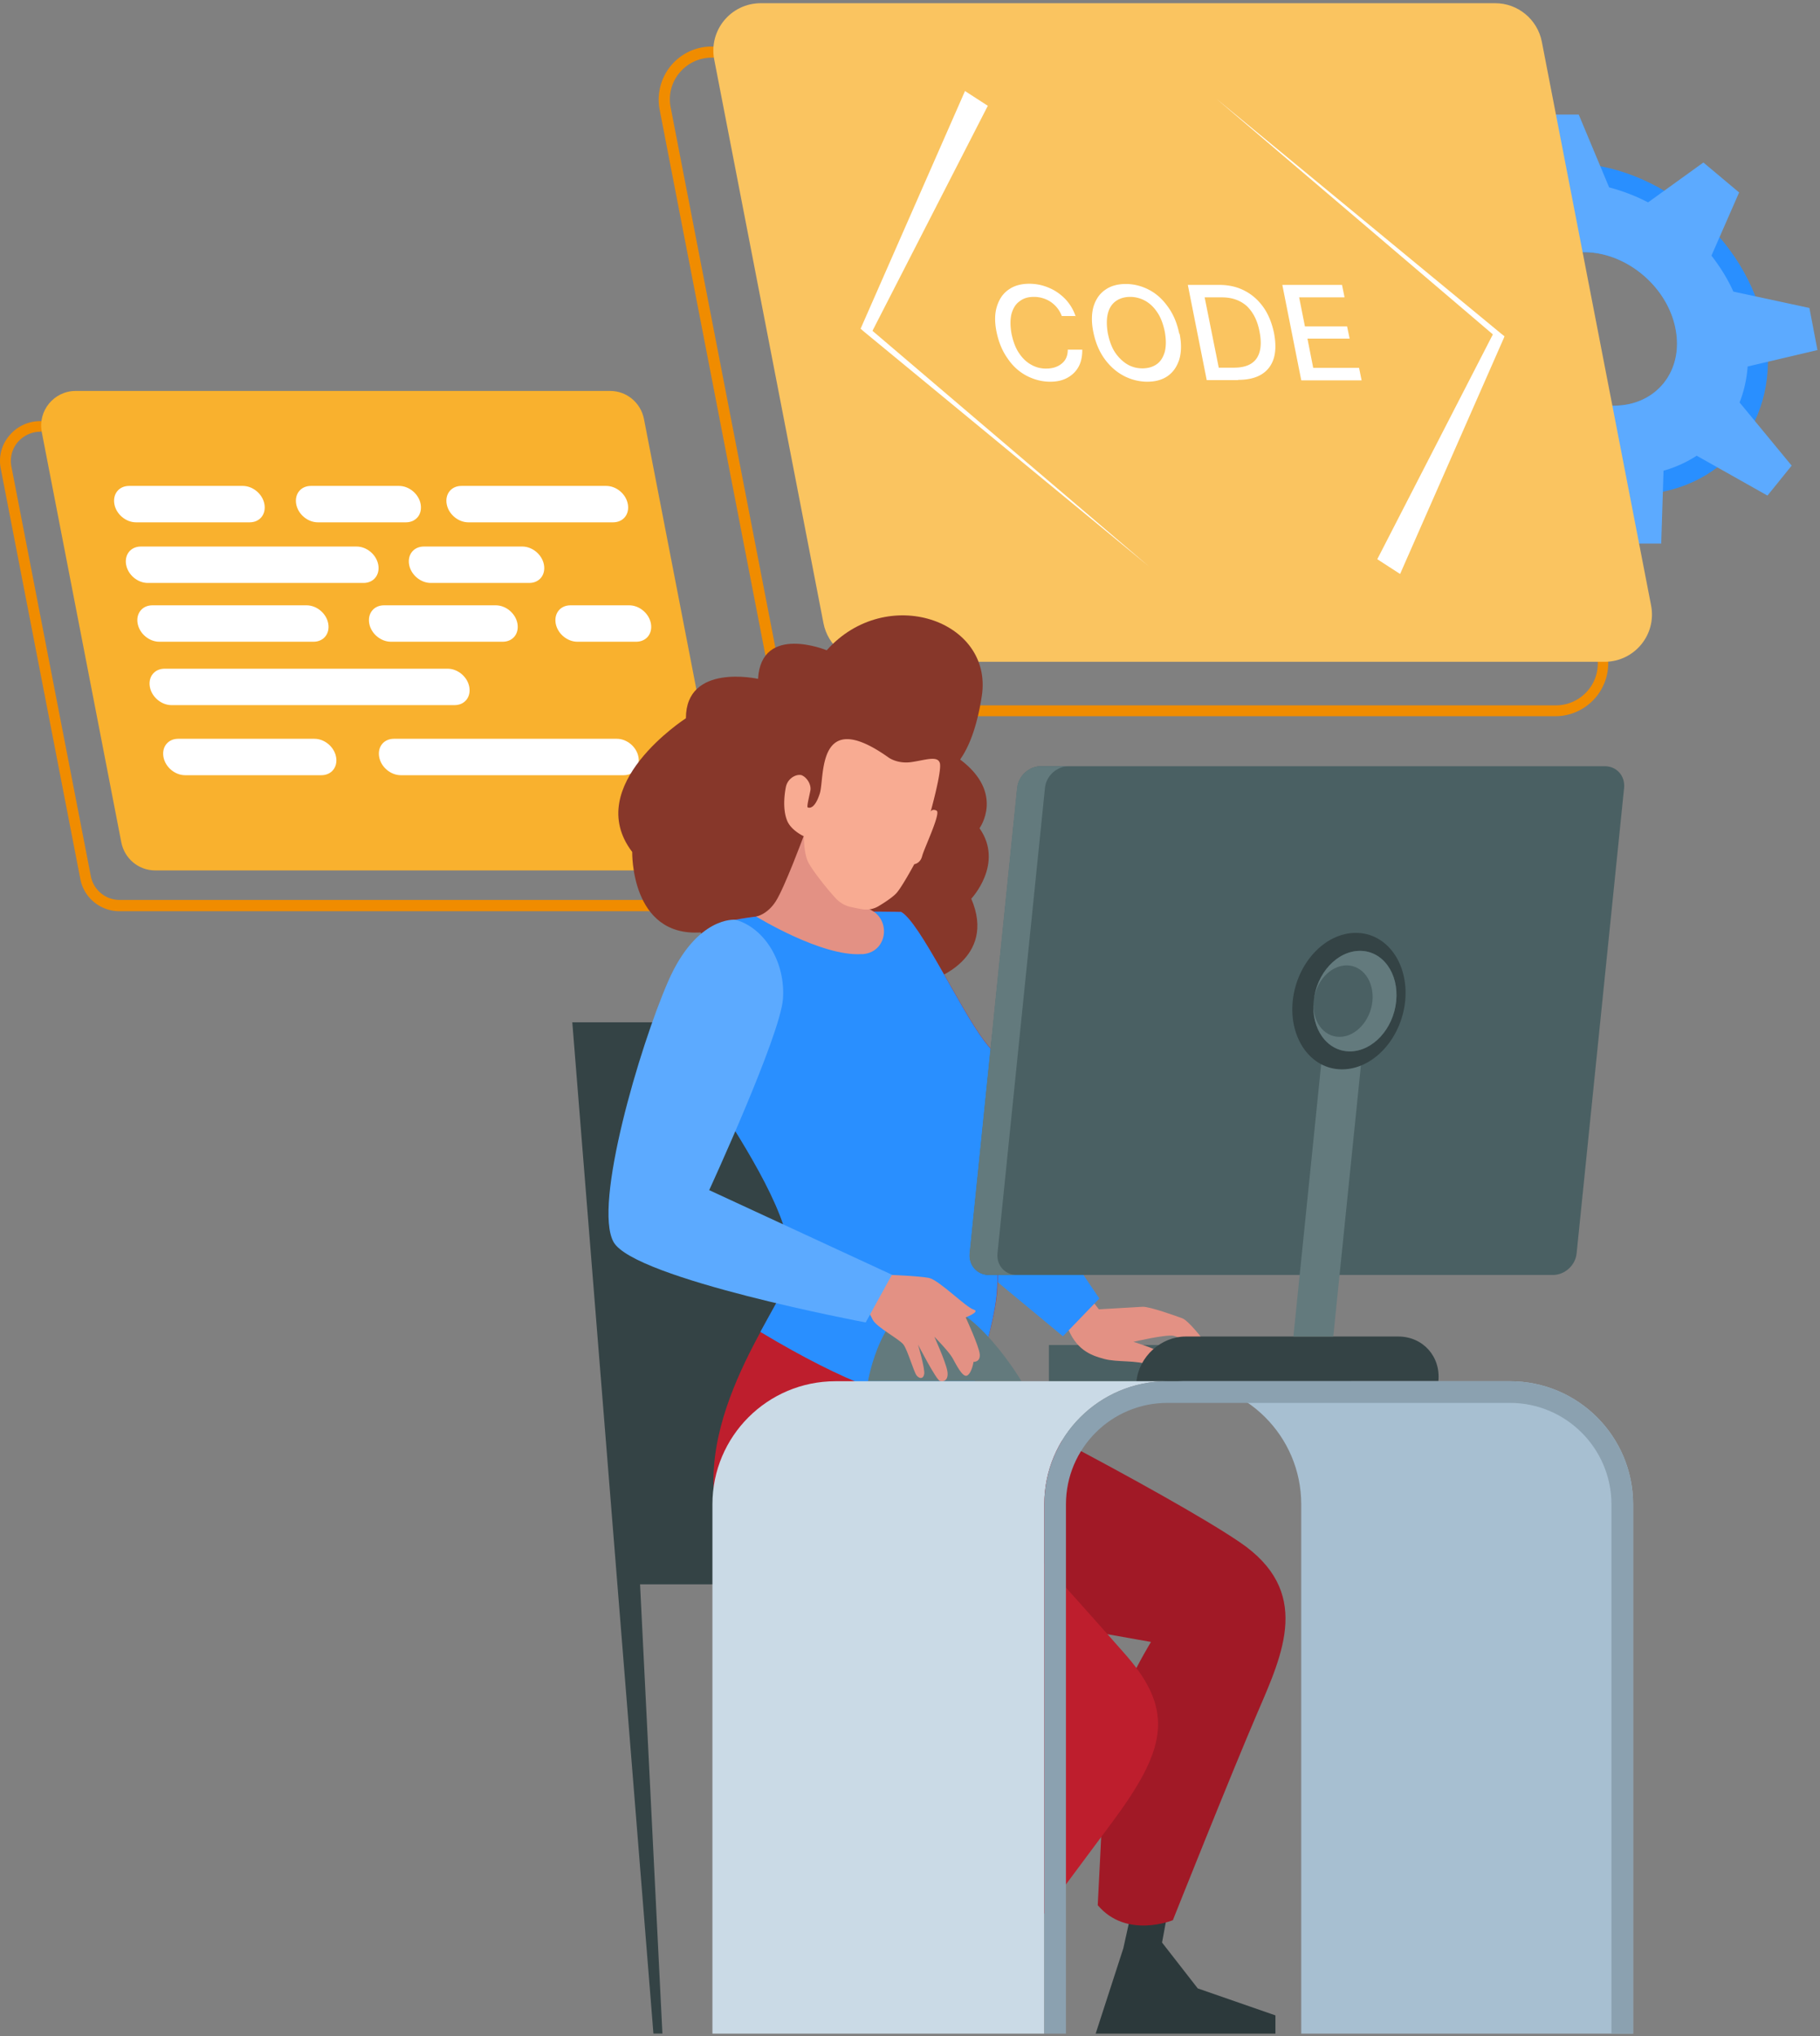 <svg width="422" height="472" fill="none" xmlns="http://www.w3.org/2000/svg"><rect width="100%" height="100%" fill="#808080" stroke="none"/><path d="M363.328 37.776c-21.268 0-35.108 17.206-31.047 38.474 4.115 21.267 24.634 38.474 45.902 38.474 21.267 0 35.107-17.207 31.046-38.474-4.115-21.267-24.634-38.474-45.901-38.474zm10.9 56.268c-9.832 0-19.343-7.962-21.214-17.794-1.923-9.832 4.542-17.794 14.321-17.794s19.344 7.962 21.214 17.794c1.924 9.832-4.542 17.794-14.321 17.794z" fill="#298FFF"/><path d="M421.414 81.165l-1.87-9.778-17.634-3.794c-1.336-2.993-3.099-5.771-5.076-8.336l6.412-14.642-8.283-6.946-12.824 9.244a43.189 43.189 0 00-9.031-3.473l-7.053-16.886h-9.779l-.535 16.886a27.989 27.989 0 00-7.694 3.473l-16.405-9.244-5.611 6.946 12.077 14.642c-1.016 2.565-1.657 5.397-1.871 8.336L320.1 71.387l1.87 9.778 17.634 3.794c1.336 2.94 3.099 5.772 5.076 8.336l-6.466 14.642 8.283 6.946 12.825-9.244a43.142 43.142 0 009.03 3.473l7.054 16.886h9.779l.534-16.886a28 28 0 007.695-3.473l16.404 9.244 5.611-6.946-12.076-14.642c1.015-2.564 1.656-5.397 1.87-8.336l16.138-3.794h.053zm-47.237 12.878c-9.832 0-19.344-7.962-21.214-17.794-1.924-9.832 4.542-17.794 14.321-17.794 9.778 0 19.343 7.962 21.214 17.794 1.923 9.833-4.542 17.794-14.321 17.794z" fill="#5CAAFF"/><path d="M151.666 211.229H27.695c-4.435 0-8.283-3.153-9.084-7.534L.175 108.632c-.534-2.725.16-5.504 1.977-7.641a9.262 9.262 0 017.16-3.367h123.919c4.435 0 8.282 3.153 9.084 7.535l18.435 95.062c.535 2.725-.16 5.504-1.977 7.695a9.263 9.263 0 01-7.16 3.366l.053-.053zM9.313 100.082c-2.03 0-3.9.909-5.237 2.458a6.746 6.746 0 00-1.443 5.558L21.07 203.16c.641 3.153 3.42 5.451 6.626 5.451h123.918c2.03 0 3.901-.909 5.236-2.458a6.812 6.812 0 001.443-5.611l-18.435-95.063c-.588-3.152-3.42-5.45-6.626-5.45H9.313v.053z" fill="#F08C00"/><path d="M141.463 90.624H17.545c-5.023 0-8.817 4.595-7.855 9.565l18.435 95.062c.748 3.794 4.008 6.52 7.855 6.52h123.918c5.023 0 8.817-4.596 7.855-9.565l-18.435-95.063c-.748-3.794-4.008-6.52-7.855-6.52z" fill="#F9B12E"/><path d="M360.657 166.022h-170.3c-5.878 0-10.954-4.168-12.076-9.939l-25.329-130.65a12.38 12.38 0 012.565-10.154c2.351-2.832 5.771-4.488 9.458-4.488h170.3c5.878 0 10.955 4.168 12.077 9.939l25.328 130.65a12.378 12.378 0 01-2.565 10.152c-2.351 2.833-5.771 4.489-9.458 4.489zM165.082 13.356a9.749 9.749 0 00-7.535 3.527 9.56 9.56 0 00-2.03 8.068l25.329 130.651c.908 4.596 4.916 7.909 9.565 7.909h170.3a9.746 9.746 0 007.534-3.527 9.562 9.562 0 002.031-8.069l-25.329-130.65c-.908-4.596-4.916-7.91-9.565-7.91h-170.3z" fill="#F08C00"/><path d="M346.706.744h-170.3c-6.947 0-12.13 6.306-10.794 13.092l25.329 130.651c1.015 5.183 5.557 8.924 10.794 8.924h170.3c6.947 0 12.13-6.306 10.794-13.092L357.5 9.669c-1.015-5.184-5.557-8.925-10.794-8.925z" fill="#FAC460"/><path d="M57.887 121.082H31.543c-2.351 0-4.595-1.871-5.023-4.222-.427-2.351 1.069-4.221 3.42-4.221h26.344c2.351 0 4.595 1.87 5.023 4.221.427 2.351-1.069 4.222-3.42 4.222zm36.228 0H73.702c-2.351 0-4.595-1.87-5.023-4.222-.427-2.351 1.069-4.221 3.42-4.221h20.413c2.35 0 4.595 1.87 5.023 4.221.427 2.352-1.07 4.222-3.42 4.222zm48.04 0h-33.557c-2.351 0-4.596-1.87-5.023-4.222-.428-2.351 1.068-4.221 3.42-4.221h33.557c2.352 0 4.596 1.87 5.023 4.221.428 2.352-1.068 4.222-3.42 4.222zm-57.871 14.053H34.268c-2.352 0-4.596-1.871-5.023-4.222-.428-2.351 1.068-4.221 3.42-4.221H82.68c2.352 0 4.596 1.87 5.023 4.221.428 2.351-1.068 4.222-3.42 4.222zm38.421 0H99.888c-2.351 0-4.596-1.871-5.023-4.222-.428-2.351 1.069-4.221 3.42-4.221h22.817c2.351 0 4.595 1.87 5.023 4.221.427 2.351-1.069 4.222-3.42 4.222zm-50.018 13.626H36.94c-2.352 0-4.596-1.87-5.023-4.221-.428-2.351 1.068-4.222 3.42-4.222h35.748c2.351 0 4.596 1.871 5.023 4.222.427 2.351-1.069 4.221-3.42 4.221zm43.87 0H90.641c-2.352 0-4.596-1.87-5.023-4.221-.428-2.351 1.068-4.222 3.42-4.222h25.916c2.351 0 4.595 1.871 5.023 4.222.427 2.351-1.069 4.221-3.42 4.221zm30.944 0h-13.626c-2.351 0-4.595-1.87-5.023-4.221-.427-2.351 1.069-4.222 3.42-4.222h13.626c2.351 0 4.596 1.871 5.023 4.222.428 2.351-1.069 4.221-3.42 4.221zm-42.109 14.695h-65.62c-2.35 0-4.595-1.87-5.023-4.221-.427-2.352 1.07-4.222 3.42-4.222h65.62c2.351 0 4.595 1.87 5.023 4.222.427 2.351-1.069 4.221-3.42 4.221zm-30.887 16.245h-31.58c-2.351 0-4.596-1.871-5.023-4.222-.428-2.351 1.069-4.221 3.42-4.221h31.58c2.352 0 4.596 1.87 5.023 4.221.428 2.351-1.068 4.222-3.42 4.222zm70.11 0H92.942c-2.35 0-4.595-1.871-5.022-4.222-.428-2.351 1.068-4.221 3.42-4.221h51.672c2.351 0 4.595 1.87 5.023 4.221.427 2.351-1.069 4.222-3.42 4.222z" fill="#fff"/><path d="M170.264 236.984h-37.566l18.81 234.423h2.084l-5.184-104.146h41.734l-8.336-130.277h-11.542z" fill="#344345"/><path d="M313.203 311.794h-70.001v8.39h70.001v-8.39z" fill="#4A6063"/><path d="M225.194 208.343s7.695-8.123 1.924-16.352c0 0 5.931-8.122-4.489-15.924 1.871-2.671 3.848-7.107 5.023-14.748 2.672-17.527-22.122-26.077-35.962-10.58 0 0-15.176-6.252-15.924 6.626 0 0-16.725-3.741-16.725 9.137 0 0-24.207 15.55-12.451 30.993 0 0-.427 19.718 15.871 18.649 0 0 9.244 15.55 25.168 11.275 0 0 17.687 12.023 28.588-.32 0 0 15.016-4.756 8.977-18.81v.054z" fill="#87372A"/><path d="M270.937 442.232l-1.497 8.069 8.283 10.633 18.008 6.252v4.222h-41.68l6.412-19.771 2.405-10.901 8.069 1.496z" fill="#2C393B"/><path d="M252.55 300.627l2.244 2.886s8.497-.481 10.153-.588c1.657-.054 7.748 2.137 9.191 2.672 1.443.534 4.756 4.809 5.344 5.664.588.855.053 2.137-1.229 1.71-1.283-.428-4.328-2.939-6.145-3.313-1.817-.374-9.298 1.389-9.298 1.389s4.702 1.443 7.267 2.832c2.565 1.389-.427 3.794-3.527 2.565-3.099-1.229-7.427-.588-10.58-1.443-3.153-.855-6.626-2.137-8.657-7.855-2.03-5.717 5.184-6.572 5.184-6.572l.053.053z" fill="#E39184"/><path d="M216.911 319.544c.481-.802 53.756 26.557 70.535 37.939 16.779 11.382 10.099 25.65 4.115 39.543-5.985 13.893-19.611 48.092-19.611 48.092s-10.741 4.435-17.42-3.473c0 0 1.282-24.367 1.603-34.146.32-9.832 10.74-26.878 10.74-26.878l-30.351-5.397s-38.26-23.405-19.611-55.68z" fill="#A11926"/><path d="M231.496 266.375l23.405 34.627-8.443 8.763-19.45-16.138s-15.871-15.87 4.488-27.305v.053z" fill="#298FFF"/><path d="M209 211.336s-30.137-.695-40.557 2.351c-10.42 3.1-8.069 32.276 0 45.1 8.068 12.825 17.58 28.962 14.214 37.94-3.314 9.03-25.65 37.244-13.787 62.146 11.863 24.901 63.803 44.138 63.803 44.138s-8.764 4.969-10.207 19.237c-1.443 14.213-.481 23.244-.481 23.244s9.726 6.893 16.619 2.832c0 0 6.893-9.244 19.237-25.863 12.343-16.618 14.695-25.649 3.313-38.687-11.382-13.039-41.52-46.276-41.52-46.276s11.168-26.664 11.649-39.275c.481-12.664.695-24.741.695-24.741s13.092-3.046 10.954-18.809c-.16-1.069-.748-1.978-1.656-2.458-2.672-1.497-8.764-5.237-13.092-11.008-5.718-7.588-14.962-27.52-19.237-29.871H209z" fill="#BE1E2D"/><path d="M231.979 273.536s13.092-3.046 10.955-18.81c-.16-1.069-.748-1.977-1.657-2.458-2.671-1.496-8.763-5.237-13.091-11.008-5.718-7.588-14.962-27.519-19.237-29.87 0 0-30.138-.695-40.558 2.351-10.42 3.099-8.069 32.275 0 45.1 8.069 12.824 17.58 28.962 14.214 37.939-.962 2.565-3.474 6.733-6.306 11.97 41.039 24.634 48.36 14.855 49.589 12.076.053-.213.16-.427.214-.641 2.564-7.641 4.916-16.191 5.129-21.909.481-12.664.695-24.74.695-24.74h.053z" fill="#298FFF"/><path d="M186.344 193.809s-4.435 11.969-6.466 15.122c-2.031 3.153-4.542 3.527-4.542 3.527s15.176 9.351 24.474 8.71h.374c5.878-.588 6.519-8.71.908-10.58-1.71-.535-2.992-1.497-2.779-3.046.481-4.435 1.817-10.527 1.817-10.527l-13.733-3.206h-.053z" fill="#E39184"/><path d="M185.974 179.755c1.122.481 2.191 2.138 1.923 3.527-.267 1.389-.908 3.794-.587 3.901.32.107 1.603.427 2.778-3.26 1.176-3.687-.855-20.252 15.924-8.336 0 0 2.031 1.55 5.344 1.069 3.259-.481 6.091-1.55 6.572.267.481 1.817-2.137 11.222-2.137 11.222s.374-.749 1.389-.214c1.015.588-2.939 8.817-3.366 10.527-.428 1.71-1.817 1.87-1.817 1.87s-2.832 5.237-4.115 6.679c-.801.909-2.725 2.191-4.168 3.046a5.527 5.527 0 01-3.58.748c-.801-.106-2.03-.374-2.992-.587-1.176-.268-2.298-.909-3.153-1.764-2.298-2.404-5.931-7.107-6.679-8.763-.962-2.191-.909-5.825-.909-5.825s-3.099-1.389-3.954-3.794c-.909-2.404-.641-5.557-.214-7.694.481-2.138 2.672-3.1 3.794-2.619h-.053z" fill="#F8AB92"/><path d="M201.257 320.184s3.153-18.542 13.947-18.542c10.794 0 21.641 18.542 21.641 18.542h-35.588z" fill="#637A7D"/><path d="M205.585 295.496s7.534.267 9.832.748c2.298.481 8.603 6.84 10.313 7.321 1.71.481-1.817 1.817-1.817 1.817s3.1 6.679 3.26 8.549c.16 1.871-1.443 1.764-1.443 1.764s-.374 2.511-1.443 3.152c-1.068.642-2.618-2.618-3.473-4.114s-4.168-4.863-4.168-4.863 2.565 5.664 2.993 7.855c.427 2.191-.855 2.726-1.71 2.405-.855-.267-5.077-8.443-5.077-8.443s1.657 5.611 1.443 6.84c-.214 1.175-1.122 1.122-1.763.32-.642-.801-2.084-5.877-3.046-7.16-.962-1.282-6.145-3.954-7.107-5.718-.962-1.816-1.55-3.313-1.55-3.313l4.649-7.107.107-.053z" fill="#E39184"/><path d="M170.477 213.205s-8.924-.908-15.55 14.268c-6.626 15.175-17.42 51.886-12.664 60.436 4.756 8.549 58.459 18.649 58.459 18.649l6.092-11.061-42.375-19.611s16.458-35.749 17.099-44.299c.642-8.549-4.274-16.511-11.007-18.382h-.054z" fill="#5CAAFF"/><path d="M324.21 309.818h-49.268c-5.718 0-10.847 4.649-11.435 10.366h70.001c.588-5.717-3.58-10.366-9.298-10.366z" fill="#344345"/><path d="M372.089 177.618H241.384c-2.778 0-5.236 2.244-5.503 5.023l-11.008 107.887c-.267 2.778 1.71 5.023 4.488 5.023h130.705c2.778 0 5.236-2.245 5.503-5.023l11.008-107.887c.267-2.779-1.71-5.023-4.488-5.023z" fill="#4A6063"/><path d="M309.144 309.817h-9.245l8.23-80.688h9.244l-8.229 80.688z" fill="#637A7D"/><path d="M325.814 232.068c-.908 8.764-7.427 15.818-14.641 15.818s-12.291-7.107-11.436-15.818c.909-8.763 7.428-15.817 14.642-15.817 7.214 0 12.29 7.107 11.435 15.817z" fill="#344345"/><path d="M323.73 232.069c-.641 6.412-5.451 11.649-10.741 11.649s-9.03-5.183-8.389-11.649c.641-6.466 5.45-11.649 10.74-11.649 5.291 0 9.031 5.183 8.39 11.649z" fill="#4A6063"/><path d="M231.287 290.528l11.008-107.887c.267-2.779 2.725-5.023 5.503-5.023h-6.465c-2.779 0-5.237 2.244-5.504 5.023l-11.008 107.887c-.267 2.778 1.71 5.023 4.489 5.023h6.465c-2.778 0-4.755-2.245-4.488-5.023zm84.053-70.108c-5.29 0-10.099 5.183-10.74 11.649.481-4.596 3.901-8.283 7.641-8.283 3.741 0 6.412 3.687 5.985 8.283-.481 4.595-3.901 8.282-7.641 8.282-3.741 0-6.413-3.687-5.985-8.282-.641 6.412 3.099 11.649 8.389 11.649 5.29 0 10.1-5.183 10.741-11.649.641-6.412-3.099-11.649-8.39-11.649z" fill="#637A7D"/><path d="M193.723 320.184c-15.763 0-28.535 12.771-28.535 28.535v122.689h76.948V348.719c0-15.764 12.771-28.535 28.535-28.535h-76.948z" fill="#CADAE6"/><path d="M350.129 320.184c15.764 0 28.535 12.771 28.535 28.535v122.689h-76.948V348.719c0-15.764-12.771-28.535-28.534-28.535h76.947z" fill="#A7BFD1"/><path d="M378.666 471.408V348.719c0-15.764-12.771-28.535-28.534-28.535h-79.46c-15.763 0-28.534 12.771-28.534 28.535v122.689h5.023V348.719c0-12.985 10.527-23.512 23.511-23.512h79.46c12.931 0 23.511 10.527 23.511 23.512v122.689h5.023z" fill="#8BA1B0"/><path d="M229.043 24.524l-26.986 52.634-.587-1.175 64.978 55.359-66.101-54.451-.801-.695.214-.48 23.992-54.612 5.291 3.42zm90.305 105.109l27.039-52.581.534 1.122-64.978-55.36 66.101 54.505.801.641-.214.534-23.992 54.558-5.291-3.419z" fill="#fff"/><path d="M249.504 73.258h-3.313c-.534-1.443-1.442-2.512-2.618-3.313a7.028 7.028 0 00-3.847-1.122c-1.39 0-2.405.32-3.313 1.015-.909.641-1.497 1.603-1.871 2.886-.32 1.282-.32 2.832 0 4.648.374 1.764.909 3.26 1.71 4.436.802 1.229 1.764 2.137 2.832 2.725 1.122.641 2.245.908 3.474.908 1.442 0 2.671-.374 3.58-1.122.962-.748 1.443-1.817 1.443-3.26h3.366c0 1.443-.214 2.726-.801 3.848-.588 1.122-1.443 1.977-2.565 2.618-1.123.641-2.458.962-4.062.962-1.923 0-3.74-.48-5.503-1.39-1.71-.908-3.207-2.243-4.382-4.007-1.229-1.71-2.084-3.794-2.565-6.145-.481-2.351-.428-4.328.107-5.985.534-1.656 1.389-2.939 2.725-3.847 1.282-.909 2.886-1.336 4.756-1.336 1.603 0 3.099.32 4.488.908 1.443.588 2.672 1.443 3.794 2.565a10.756 10.756 0 012.458 4.061l.107-.053zm23.995 4.061c.481 2.298.427 4.328-.054 5.985-.534 1.656-1.389 2.939-2.671 3.847-1.283.909-2.886 1.336-4.756 1.336s-3.794-.48-5.504-1.39c-1.71-.908-3.206-2.243-4.435-3.953-1.229-1.71-2.084-3.794-2.565-6.146-.481-2.297-.428-4.328.053-5.984.535-1.657 1.39-2.94 2.725-3.848 1.283-.908 2.886-1.336 4.756-1.336 1.871 0 3.741.481 5.451 1.39 1.71.908 3.152 2.244 4.381 4.007 1.229 1.71 2.084 3.794 2.565 6.199l.054-.107zm-3.42-.428c-.374-1.763-.908-3.259-1.71-4.435-.802-1.229-1.763-2.137-2.832-2.725a7.166 7.166 0 00-3.473-.908c-1.283 0-2.405.32-3.313.962-.909.64-1.55 1.603-1.871 2.885-.32 1.283-.32 2.832 0 4.649.374 1.763.909 3.26 1.71 4.435.802 1.176 1.764 2.084 2.832 2.725 1.122.642 2.245.909 3.474.909 1.282 0 2.404-.32 3.313-.962.908-.641 1.496-1.603 1.87-2.886.321-1.282.321-2.832 0-4.649zm16.989 11.222h-7.267l-4.382-22.069h7.267c2.191 0 4.115.428 5.878 1.336 1.764.909 3.206 2.191 4.382 3.848 1.176 1.656 1.977 3.687 2.458 5.984.427 2.245.427 4.222-.053 5.825-.481 1.603-1.443 2.885-2.833 3.74-1.389.855-3.206 1.283-5.45 1.283v.053zm-4.489-2.885h3.581c2.511 0 4.274-.748 5.236-2.191.962-1.443 1.176-3.527.641-6.199-.48-2.565-1.496-4.488-2.938-5.878-1.497-1.336-3.42-2.03-5.825-2.03h-3.954l3.259 16.244v.054zm19.134 2.885l-4.382-22.069h13.84l.588 2.886h-10.527l1.336 6.733h9.779l.587 2.832h-9.778l1.335 6.786h10.634l.588 2.886h-13.947l-.053-.054z" fill="#fff"/></svg>